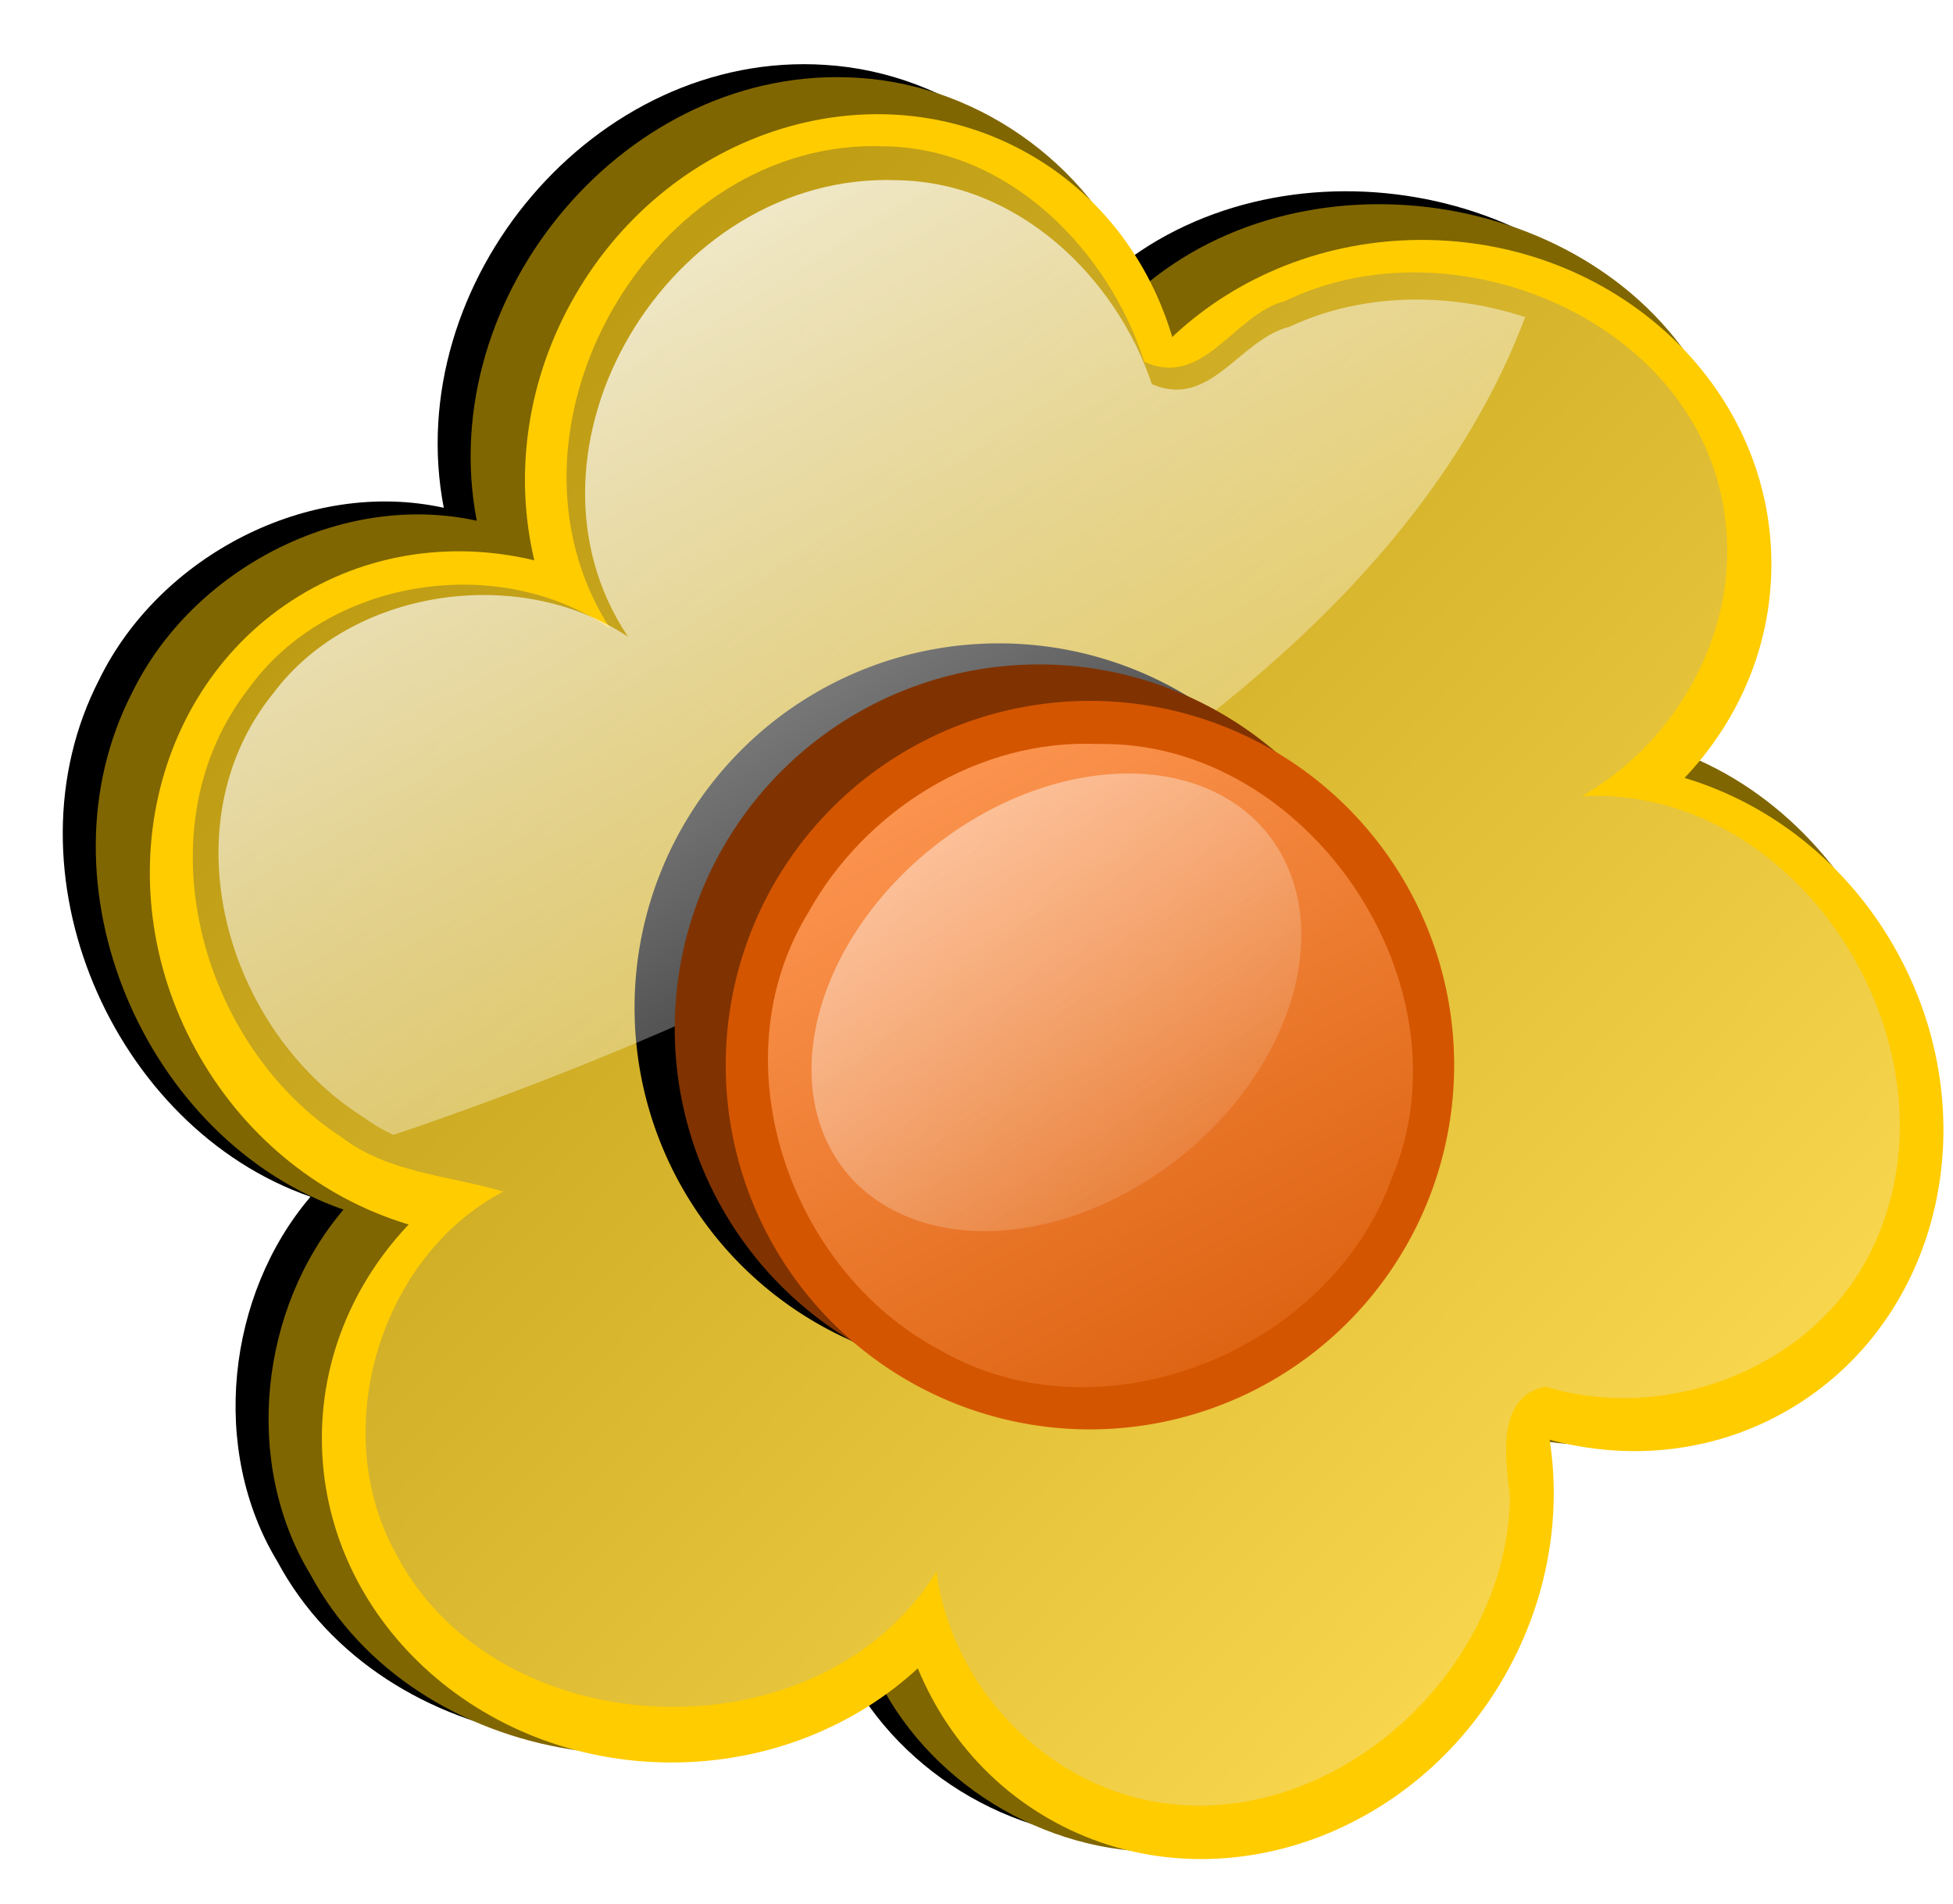 <svg xmlns="http://www.w3.org/2000/svg" xmlns:xlink="http://www.w3.org/1999/xlink" viewBox="0 0 623.13 607.53"><defs><linearGradient id="a"><stop offset="0" stop-color="#fff"/><stop offset="1" stop-color="#fff" stop-opacity="0"/></linearGradient><linearGradient id="d" y2="-667.1" gradientUnits="userSpaceOnUse" x2="2673.2" y1="-526.3" x1="2528.8"><stop offset="0" stop-color="#fd5"/><stop offset="1" stop-color="#a80"/></linearGradient><linearGradient id="c" y2="-547.32" gradientUnits="userSpaceOnUse" x2="2584.2" y1="-645.51" x1="2592.1"><stop offset="0" stop-color="#d4aa00"/><stop offset="1" stop-color="#fd5" stop-opacity="0"/></linearGradient><linearGradient id="g" y2="-572.56" xlink:href="#a" gradientUnits="userSpaceOnUse" x2="2560.4" y1="-690.63" x1="2634"/><linearGradient id="h" y2="-114.62" gradientUnits="userSpaceOnUse" x2="3004.4" gradientTransform="matrix(-3.667 0 0 3.667 11530 807.63)" y1="-184.94" x1="3043.5"><stop offset="0" stop-color="#f95"/><stop offset="1" stop-color="#f95" stop-opacity="0"/></linearGradient><linearGradient id="i" y2="415.55" gradientUnits="userSpaceOnUse" x2="300.79" y1="218.18" x1="259.69"><stop offset="0" stop-color="#fff"/><stop offset="1" stop-color="#fff" stop-opacity="0"/></linearGradient><filter id="e" color-interpolation-filters="sRGB"><feGaussianBlur stdDeviation="1.585"/></filter><filter id="b" color-interpolation-filters="sRGB"><feGaussianBlur stdDeviation="2.348"/></filter><clipPath id="f"><path d="M2538.1-695.19s-16.541 34.223 23.956 70.158c40.498 35.935 103.24 50.194 103.24 50.194l34.223-77.003-86.699-60.461z" stroke="#000" stroke-width=".273" fill="none"/></clipPath></defs><g transform="matrix(-3.667 0 0 3.667 9795.036 2433.048)" filter="url(#b)"><path d="M2599.3-657.85c-10.883.67-20.867 8.127-24.531 18.375-14.633-12.715-40.413-8.496-49.406 8.719-5.438 9.72-4.124 22.964 3.25 31.312-17.74 6.059-27.248 29.227-18.031 45.844 5.645 10.71 18.956 16.689 30.625 14.062-2.313 18.04 13.029 35.949 31.281 36.03 10.678.268 21.037-6.144 25.469-15.75 14.451 12.363 39.909 8.605 49.031-8.374 5.913-9.739 4.41-23.21-2.875-31.75 17.218-5.98 26.981-28.331 18.379-45.008-5.247-10.74-18.216-17.515-29.973-14.93 3.783-19.6-13.12-39.87-33.219-38.531z"/></g><path d="M273.923 24.844c39.906 2.459 76.515 29.802 89.95 67.377 53.656-46.623 148.186-31.152 181.162 31.97 19.939 35.644 15.122 84.205-11.917 114.815 65.049 22.217 99.913 107.17 66.116 168.1-20.697 39.272-69.508 61.196-112.296 51.563 8.483 66.15-47.775 131.818-114.701 132.119-39.154.98-77.138-22.533-93.39-57.752-52.989 45.329-146.338 31.551-179.787-30.71-21.683-35.709-16.172-85.103 10.542-116.42C46.467 363.98 10.67 282.02 42.21 220.87c19.242-39.378 66.795-64.224 109.905-54.745-13.87-71.866 48.109-146.196 121.808-141.286z" fill="#806600"/><path d="M570.33 449.957c49.465-28.56 64.593-94.966 33.788-148.321s-95.878-73.458-145.344-44.9-64.594 94.966-33.79 148.322 95.88 73.457 145.345 44.899zm-361.22-67.869c49.466-28.559 64.595-94.965 33.79-148.32s-95.879-73.459-145.344-44.9-64.594 94.965-33.79 148.321 95.88 73.458 145.345 44.9zm125.323 198.016c49.466 28.559 114.541 8.457 145.346-44.9 30.805-53.356 15.68-119.764-33.788-148.322-49.465-28.559-114.54-8.458-145.345 44.9-30.805 53.356-15.676 119.762 33.787 148.322zM217.245 242.642c49.466 28.56 114.541 8.458 145.346-44.899 30.805-53.356 15.68-119.765-33.788-148.323-49.466-28.558-114.54-8.457-145.345 44.9-30.805 53.356-15.676 119.763 33.788 148.323zM102.694 458.855c-.001 57.118 49.945 103.424 111.557 103.423 61.61 0 111.556-46.303 111.557-103.423 0-57.118-49.946-103.423-111.557-103.422-61.61 0-111.556 46.303-111.557 103.422zM225.87 314.761c0 57.118 49.946 103.424 111.557 103.423 61.61 0 111.556-46.303 111.557-103.422 0-57.118-49.946-103.424-111.557-103.423-61.61-.001-111.556 46.303-111.557 103.422zm116.205-134.797c0 57.117 49.946 103.423 111.557 103.422 61.61.001 111.556-46.303 111.558-103.422 0-57.118-49.946-103.423-111.557-103.423-61.61 0-111.556 46.304-111.558 103.423z" fill="#fc0"/><path d="M2593.9-670.62c-10.773.207-19.395 9.028-22.531 18.75-5.193 2.335-7.783-4.15-12.219-5.281-14.773-7.19-36.108 1.773-38.281 18.719-1.39 9.714 4.064 19.595 12.438 24.344-19.42-.971-33.74 22.612-25.094 39.719 4.964 10 17.632 14.9 28.25 11.656 4.316.842 3.497 6.284 3.094 9.531.19 15.954 16.663 30.282 32.594 26.219 9.072-2.376 16.089-10.47 17.312-19.656 10.228 16.545 38.519 15.395 47.188-1.875 5.732-10.684 1.114-25.634-9.5-31.188 4.755-1.413 10.054-1.628 14.094-4.75 12.347-8.046 17.518-27.007 8-39.094-6.855-9.46-21.628-11.857-31.406-5.125 11.077-17.165-3.575-42.823-23.938-41.969z" fill="url(#d)" transform="matrix(-3.667 0 0 3.667 9794.336 2505.848)"/><path d="M2613.9-575.29a31.691 31.691 0 11-63.382 0 31.691 31.691 0 1163.382 0z" transform="matrix(-3.667 0 0 3.667 9787.636 2431.048)" filter="url(#e)"/><g transform="matrix(-3.597 0 0 3.47 9616.736 2384.548)" clip-path="url(#f)" fill="url(#g)"><path d="M2593.9-670.62c-10.773.207-19.395 9.028-22.531 18.75-5.193 2.335-7.783-4.15-12.219-5.281-14.773-7.19-36.108 1.773-38.281 18.719-1.39 9.714 4.064 19.595 12.438 24.344-19.42-.971-33.74 22.612-25.094 39.719 4.964 10 17.632 14.9 28.25 11.656 4.316.842 3.497 6.284 3.094 9.531.19 15.954 16.663 30.282 32.594 26.219 9.072-2.376 16.089-10.47 17.312-19.656 10.228 16.545 38.519 15.395 47.188-1.875 5.732-10.684 1.114-25.634-9.5-31.188 4.755-1.413 10.054-1.628 14.094-4.75 12.347-8.046 17.518-27.007 8-39.094-6.855-9.46-21.628-11.857-31.406-5.125 11.077-17.165-3.575-42.823-23.938-41.969z"/></g><path d="M215.286 328.178a116.205 116.205 0 10232.41 0 116.205 116.205 0 10-232.41 0z" fill="#803300"/><path d="M231.556 339.808a116.205 116.205 0 10232.41 0 116.205 116.205 0 10-232.41 0z" fill="#d45500"/><path d="M419.08 146.11c67.087-1.286 120.12 77.207 93.503 139.11-19.735 54.383-92.513 84.255-144.15 54.085-47.55-25.211-71.017-91.591-41.795-139.39 18.111-32.655 54.284-55.505 92.442-53.799z" fill="url(#h)" transform="translate(-68.764 91.248)"/><path d="M372.29 316.36a87.843 56.471 0 11-175.69 0 87.843 56.471 0 11175.69 0z" transform="matrix(.863 -.429 .335 1.107 -14.395 91.58)" opacity=".55" fill="url(#i)"/></svg>